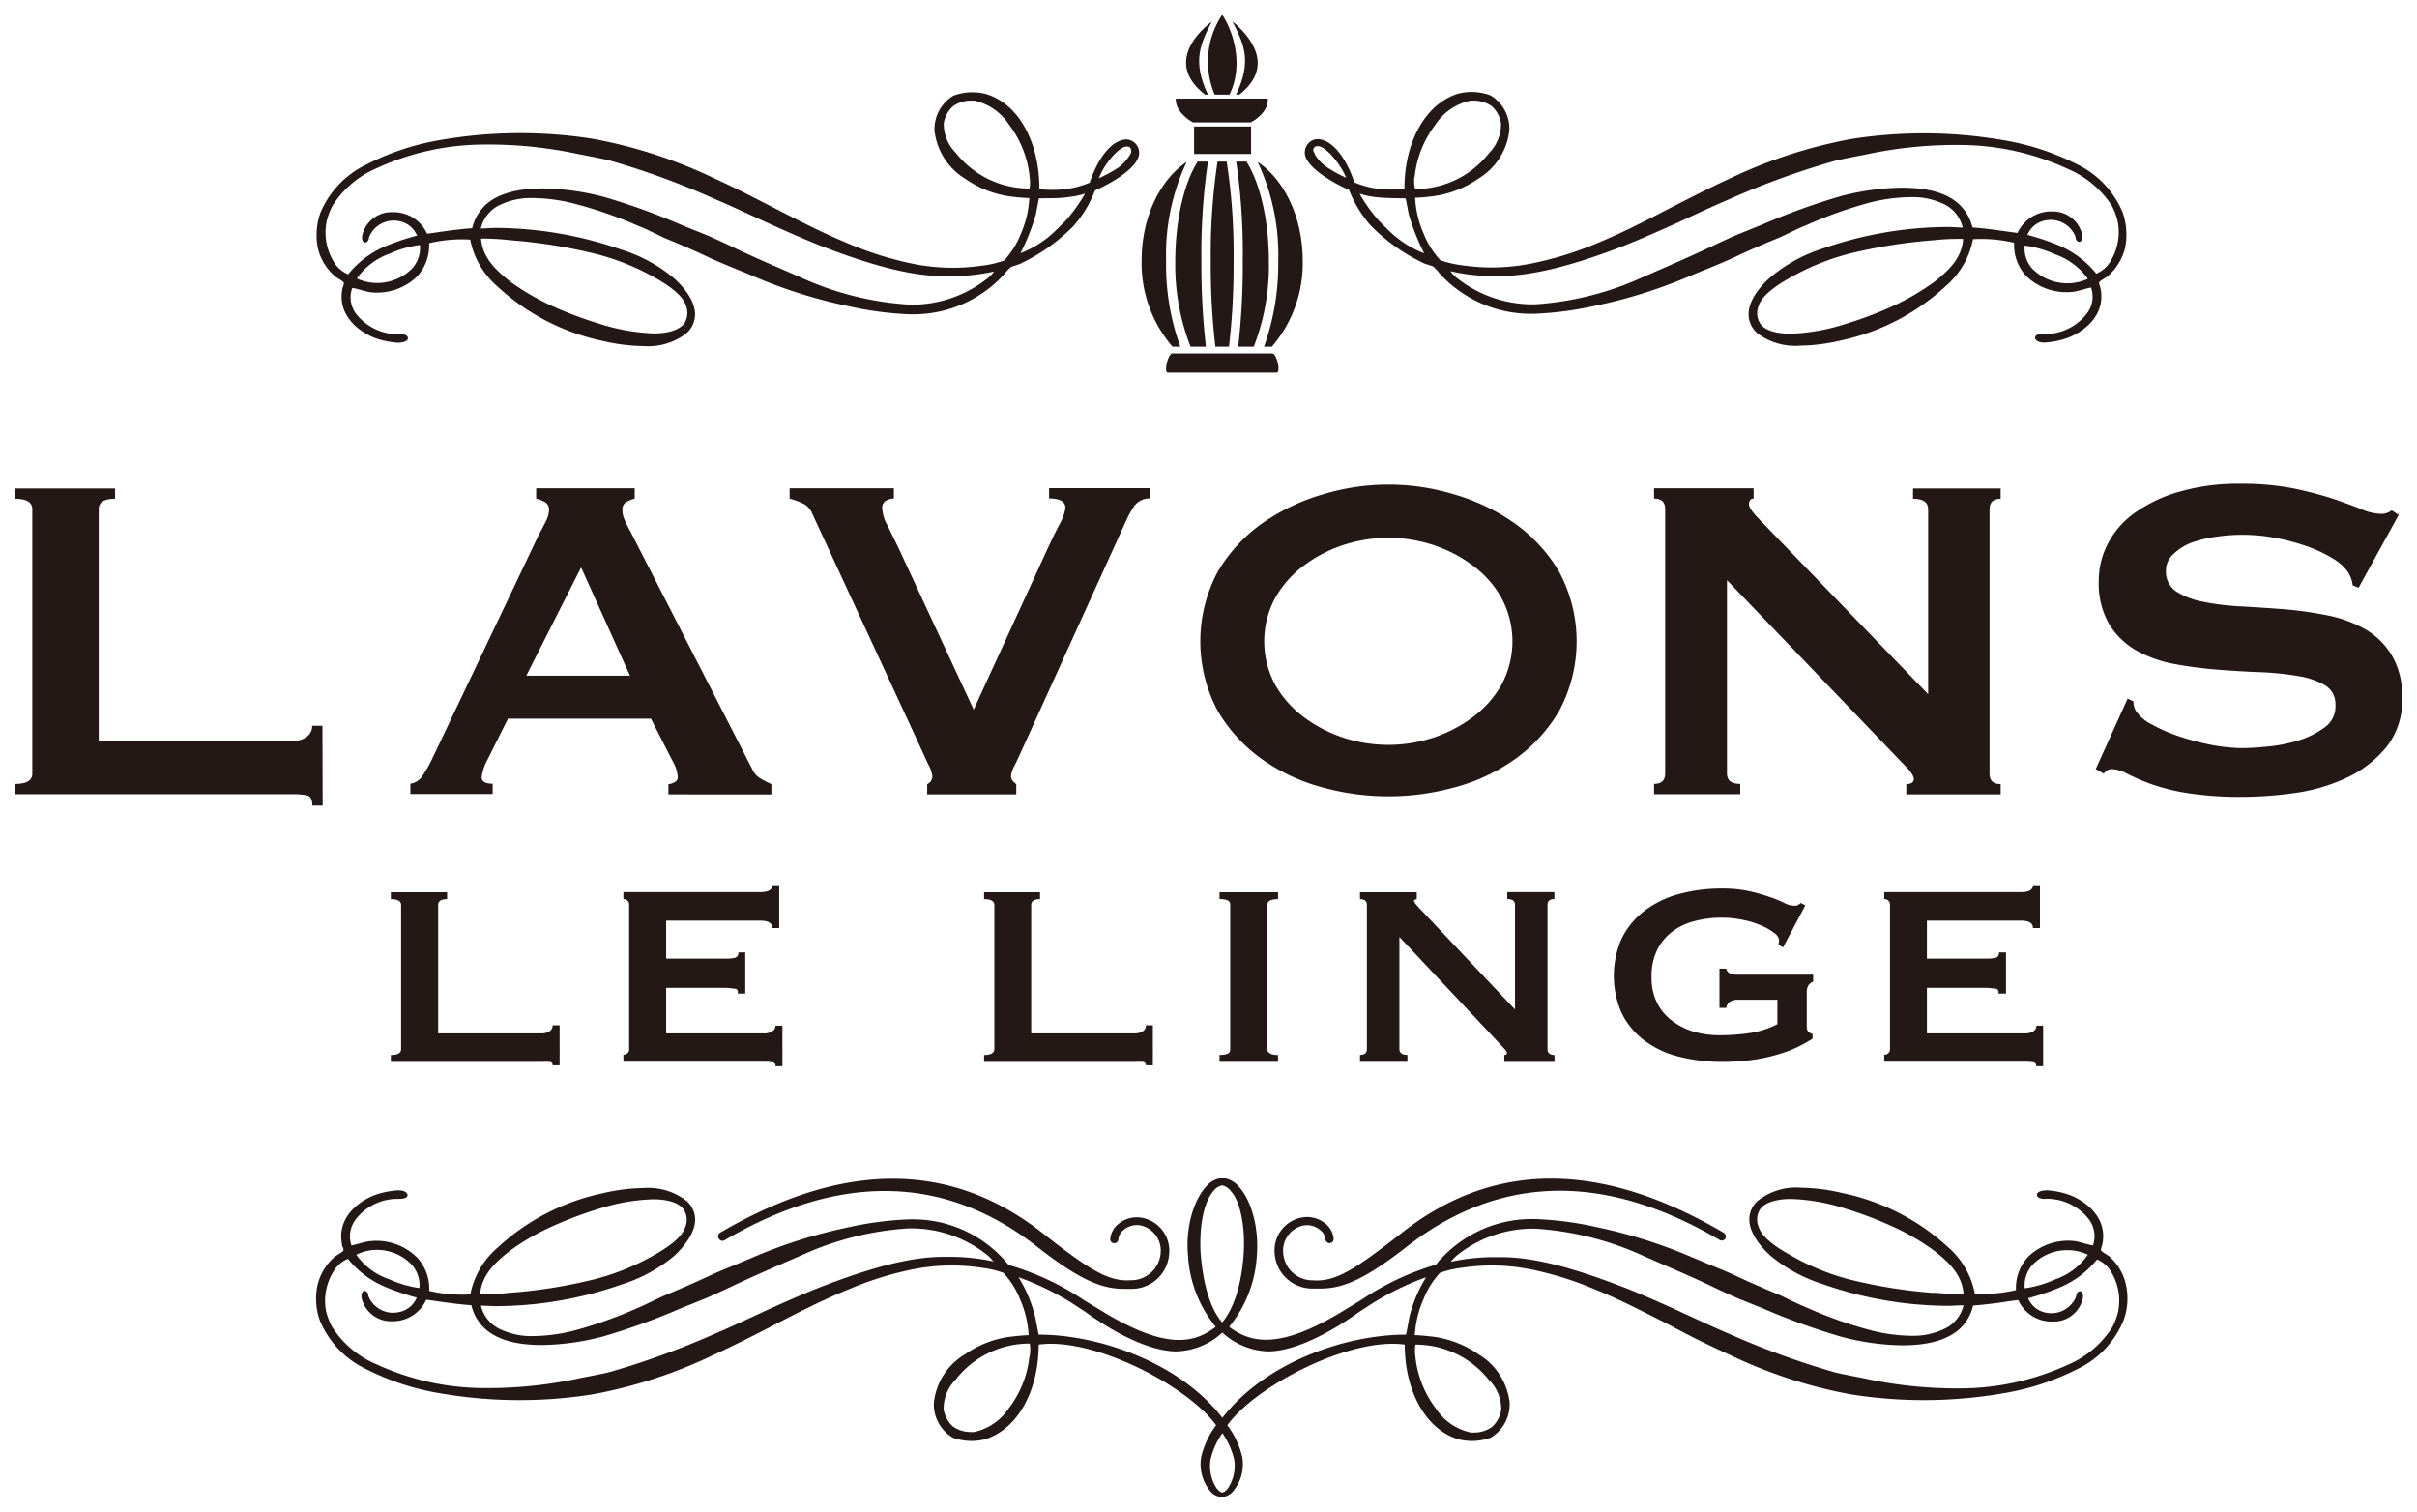 <svg id="レイヤー_1" data-name="レイヤー 1" xmlns="http://www.w3.org/2000/svg" viewBox="0 0 235 147"><defs><style>.cls-1{fill:#231815;}</style></defs><path class="cls-1" d="M31.35,70.57h-1a1.27,1.27,0,0,1-.54,1.08,2.26,2.26,0,0,1-1.38.4H9.6V49.5q0-1,1.59-1v-1H1.45v1c1.12,0,1.69.34,1.69,1V75.22c0,.68-.57,1-1.69,1v1h27a7.08,7.08,0,0,1,1.38.11q.54.12.54,1h1Z"/><path class="cls-1" d="M65.44,74.09a3.47,3.47,0,0,1,.46,1.46.56.56,0,0,1-.34.52,1.4,1.4,0,0,1-.57.17v1H75v-1a12.33,12.33,0,0,1-1.1-.57,1.93,1.93,0,0,1-.77-.9L61.31,51.71a12.73,12.73,0,0,1-.59-1.19,2.15,2.15,0,0,1-.2-.9.82.82,0,0,1,.39-.82,4.94,4.94,0,0,1,.8-.32v-1H52.13v1a3.51,3.51,0,0,1,.85.34.84.84,0,0,1,.4.8,2.54,2.54,0,0,1-.31,1.07c-.21.42-.44.87-.71,1.36l-10.47,22a12.41,12.41,0,0,1-.83,1.41,1.67,1.67,0,0,1-1.16.74v1h8v-1c-.71,0-1.07-.21-1.07-.63a4.81,4.81,0,0,1,.56-1.69l2-4H63.29ZM51.17,65.7,56.5,55.17,61.25,65.7Z"/><path class="cls-1" d="M86.14,48.68a1.61,1.61,0,0,1,.77-.2v-1H76.77v1a7.81,7.81,0,0,1,1.48.57A2,2,0,0,1,79,50L89.23,72.1l1,2.18a3.44,3.44,0,0,1,.42,1.16.81.81,0,0,1-.5.8v1h8.66v-1a1.67,1.67,0,0,1-.36-.34.64.64,0,0,1-.15-.46,2.76,2.76,0,0,1,.34-1c.23-.45.51-1.06.85-1.81l10-22a11.59,11.59,0,0,1,.73-1.34,1.83,1.83,0,0,1,1.64-.82v-1H102v1c1.06,0,1.59.31,1.59.91A4.4,4.4,0,0,1,103,51c-.4.78-.83,1.66-1.28,2.64L94.67,69,87.42,53.41c-.45-.94-.84-1.73-1.16-2.37a3.73,3.73,0,0,1-.48-1.59A.78.78,0,0,1,86.14,48.68Z"/><path class="cls-1" d="M122.76,73.86a18.33,18.33,0,0,0,5.9,2.72,24.14,24.14,0,0,0,12.68,0,18.28,18.28,0,0,0,5.89-2.72,15.16,15.16,0,0,0,4.36-4.73,14.31,14.31,0,0,0,0-13.54,15.28,15.28,0,0,0-4.36-4.73,19.71,19.71,0,0,0-5.89-2.8,21.91,21.91,0,0,0-12.68,0,19.88,19.88,0,0,0-5.9,2.8,15.28,15.28,0,0,0-4.36,4.73,14.37,14.37,0,0,0,0,13.54A15.28,15.28,0,0,0,122.76,73.86ZM124,58.11a10.14,10.14,0,0,1,2.8-3.14,13.5,13.5,0,0,1,3.88-2,14.07,14.07,0,0,1,8.61,0,13.37,13.37,0,0,1,3.88,2,10,10,0,0,1,2.8,3.14,8.9,8.9,0,0,1,0,8.5,10.14,10.14,0,0,1-2.8,3.14,13.5,13.5,0,0,1-3.88,2,14.07,14.07,0,0,1-8.61,0,13.5,13.5,0,0,1-3.88-2,10.14,10.14,0,0,1-2.8-3.14A8.9,8.9,0,0,1,124,58.11Z"/><path class="cls-1" d="M186.08,75.73c0,.33-.25.51-.73.51v1h9.17v-1q-1.08,0-1.08-1V49.5q0-1,1.08-1v-1H186v1q1.47,0,1.47,1v18L171.19,50.64q-1.14-1.14-1.14-1.59c0-.38.16-.57.45-.57v-1h-9.68v1q1.08,0,1.08,1V75.22q0,1-1.08,1v1h8.38v-1q-1.29,0-1.29-1V56.41l17.27,18C185.79,75,186.08,75.47,186.08,75.73Z"/><path class="cls-1" d="M232.55,63.72A7.3,7.3,0,0,0,230,61.2a12.19,12.19,0,0,0-3.68-1.36,37.27,37.27,0,0,0-4.22-.6c-1.44-.11-2.84-.2-4.22-.28a23.87,23.87,0,0,1-3.68-.45,7.26,7.26,0,0,1-2.61-1,2.31,2.31,0,0,1-1-2,2.14,2.14,0,0,1,.7-1.61A5.41,5.41,0,0,1,213,52.79a11.94,11.94,0,0,1,2.41-.59,17.16,17.16,0,0,1,5.86.11,20.32,20.32,0,0,1,3.06.82,12.87,12.87,0,0,1,2.46,1.16,4.78,4.78,0,0,1,1.5,1.33,3.22,3.22,0,0,1,.46,1.3l.57.23,3.9-7.08-.68-.45a1.63,1.63,0,0,1-1.13.34,5.09,5.09,0,0,1-1.84-.46c-.74-.3-1.64-.62-2.72-1a38.47,38.47,0,0,0-3.82-1,26,26,0,0,0-5.21-.46,20.46,20.46,0,0,0-6.12.83,14,14,0,0,0-4.31,2.12,8.36,8.36,0,0,0-2.51,3,7.72,7.72,0,0,0-.82,3.46,7.88,7.88,0,0,0,1,4.22,7.38,7.38,0,0,0,2.6,2.55,12.12,12.12,0,0,0,3.68,1.33,40.3,40.3,0,0,0,4.22.56c1.44.11,2.84.2,4.22.25a28.33,28.33,0,0,1,3.68.38,7.37,7.37,0,0,1,2.61.9,2.11,2.11,0,0,1,1,1.93A2.47,2.47,0,0,1,226,70.74,8.3,8.3,0,0,1,223.46,72a14.49,14.49,0,0,1-3,.59q-1.53.15-2.49.15a17.27,17.27,0,0,1-2.95-.31,24.61,24.61,0,0,1-3.14-.83,15.31,15.31,0,0,1-2.66-1.16,4,4,0,0,1-1.56-1.33,1.89,1.89,0,0,1-.23-.91l-.56-.28-3.11,6.86.79.45a.93.93,0,0,1,.73-.45,3.36,3.36,0,0,1,1.48.42,23,23,0,0,0,2.29,1,19.79,19.79,0,0,0,3.62.91,33.77,33.77,0,0,0,5.41.37,38.41,38.41,0,0,0,5-.37,17.56,17.56,0,0,0,5-1.45A11,11,0,0,0,232,72.67a7.31,7.31,0,0,0,1.56-4.82A7.76,7.76,0,0,0,232.55,63.72Z"/><path class="cls-1" d="M38,102.58v.67h14.7a6.45,6.45,0,0,1,.76,0h0a.3.3,0,0,1,.27.33h.68V99.69h-.68a.67.67,0,0,1-.29.58,1.45,1.45,0,0,1-.76.21H42.6V88q0-.57.87-.57v-.67H38v.67c.65,0,1,.19,1,.57v14C39,102.39,38.68,102.58,38,102.58Z"/><path class="cls-1" d="M75.12,103.29h0a.34.34,0,0,1,.28.38h.67V99.73h-.67a.63.63,0,0,1-.31.54,1.38,1.38,0,0,1-.74.21H64.77V96.05h5.48a5.62,5.62,0,0,1,1.16.09l.13,0a.35.35,0,0,1,.17.47h.75v-4h-.67a.48.48,0,0,1-.3.51,3.33,3.33,0,0,1-.94.09H64.77V89.52h9.15q1.17,0,1.17.72h.67V86.07h-.67c0,.45-.39.68-1.17.68H60.61v.67a.62.62,0,0,1,.37.13.48.48,0,0,1,.19.44v14a.48.48,0,0,1-.19.44.69.69,0,0,1-.37.13v.67H74.38A6,6,0,0,1,75.12,103.29Z"/><path class="cls-1" d="M95.68,102.58v.67h14.71a6.28,6.28,0,0,1,.75,0h0a.32.32,0,0,1,.28.33h.67V99.69h-.67a.7.7,0,0,1-.3.58,1.44,1.44,0,0,1-.75.21H100.26V88c0-.38.29-.57.86-.57v-.67H95.68v.67c.65,0,1,.19,1,.57v14C96.66,102.39,96.33,102.58,95.68,102.58Z"/><path class="cls-1" d="M124.26,102.58q-1,0-1.05-.57V88q0-.57,1.05-.57v-.67h-5.69v.67a1.91,1.91,0,0,1,.82.13.46.46,0,0,1,.22.44v14a.46.46,0,0,1-.22.44,1.91,1.91,0,0,1-.82.13v.67h5.69Z"/><path class="cls-1" d="M151.13,87.42v-.67h-4.58v.67q.75,0,.75.57V98.15l-9-9.53c-.54-.55-.82-.88-.82-1s.09-.16.27-.19v-.67h-5.52v.67c.45,0,.67.19.67.57v14c0,.38-.22.57-.67.57v.67h4.61v-.67q-.78,0-.78-.57V91.1l9.3,9.9.81.87c.23.24.35.42.35.52s-.09.19-.26.19v.67h4.88v-.67c-.45,0-.68-.19-.68-.57V88C150.45,87.61,150.68,87.42,151.13,87.42Z"/><path class="cls-1" d="M175.84,95.79a1,1,0,0,1,.45-.34v-.68h-7.35a1.92,1.92,0,0,1-.71-.11.6.6,0,0,1-.38-.48h-.67V98h.67a.8.8,0,0,1,.38-.62,1.36,1.36,0,0,1,.71-.17h3.87v2.37a8.58,8.58,0,0,1-2.65.86,20.8,20.8,0,0,1-3.06.22,9,9,0,0,1-2.25-.3,6.45,6.45,0,0,1-2.12-1,4.93,4.93,0,0,1-1.55-1.72,5.42,5.42,0,0,1-.6-2.65,5.69,5.69,0,0,1,.56-2.66,5.05,5.05,0,0,1,1.5-1.78,6,6,0,0,1,2.18-1,10,10,0,0,1,2.62-.32,9.73,9.73,0,0,1,2,.21,8.69,8.69,0,0,1,1.78.54,5.37,5.37,0,0,1,1.27.73,1,1,0,0,1,.49.73,3.93,3.93,0,0,1-.07.41l.45.27,2.17-4.09-.45-.23a1.6,1.6,0,0,1-.37.25,1.41,1.41,0,0,1-.46,0,2,2,0,0,1-.78-.26,11.21,11.21,0,0,0-1.39-.56,16.16,16.16,0,0,0-2-.57,11.86,11.86,0,0,0-2.59-.26,15.67,15.67,0,0,0-4.41.58,9.71,9.71,0,0,0-3.33,1.69,7.57,7.57,0,0,0-2.11,2.66,9,9,0,0,0,0,7.1,7.42,7.42,0,0,0,2.11,2.64,9.24,9.24,0,0,0,3.33,1.63,16.87,16.87,0,0,0,4.41.55,21,21,0,0,0,3.27-.25,15.92,15.92,0,0,0,2.56-.62,11,11,0,0,0,1.84-.77,12.3,12.3,0,0,0,1.07-.62v-.45a1,1,0,0,1-.46-.28.85.85,0,0,1-.1-.47V96.35A1.2,1.2,0,0,1,175.84,95.79Z"/><path class="cls-1" d="M197.71,103.29h0a.34.34,0,0,1,.27.38h.67V99.73H198a.63.63,0,0,1-.3.54,1.39,1.39,0,0,1-.75.21h-9.6V96.05h5.47a5.77,5.77,0,0,1,1.17.09l.12,0a.36.36,0,0,1,.18.47h.75v-4h-.68q0,.42-.3.51a3.27,3.27,0,0,1-.93.09h-5.78V89.52h9.15c.78,0,1.16.24,1.16.72h.68V86.07h-.68c0,.45-.38.68-1.16.68H183.2v.67a.64.64,0,0,1,.37.13.53.53,0,0,1,.19.44v14a.53.53,0,0,1-.19.44.72.72,0,0,1-.37.13v.67H197A6.28,6.28,0,0,1,197.71,103.29Z"/><path class="cls-1" d="M32.64,26.92c.09.07.76.44.8.59a1.55,1.55,0,0,1-.07.31,2.41,2.41,0,0,0-.08.25c-.47,2.38,1.27,4,3.05,4.75a8,8,0,0,0,2.32.5c.65,0,1.05-.2,1-.48s-.46-.4-.93-.34a5.17,5.17,0,0,1-4.12-2A2.66,2.66,0,0,1,34.25,28c.26,0,1.45.4,1.81.42a5.62,5.62,0,0,0,4.5-1.54,4.45,4.45,0,0,0,1.16-3.23,13.67,13.67,0,0,1,4-.35,8,8,0,0,0,2.63,4.54,21.55,21.55,0,0,0,10.21,5.3,18.4,18.4,0,0,0,4,.51,6.15,6.15,0,0,0,4.12-1.19,2.48,2.48,0,0,0,.9-1.88c0-1.62-1.6-3.14-2.09-3.56a14.77,14.77,0,0,0-5.08-2.75,37.53,37.53,0,0,0-12.23-2.11c-.24,0-1.34.07-1.43.06a3.38,3.38,0,0,1,2-2.36,6.91,6.91,0,0,1,3.11-.6,16.75,16.75,0,0,1,3.86.51A41.55,41.55,0,0,1,62,21.94l.49.2c.35.14,1.75.83,2.11,1,1.73.7,3.08,1.3,4.28,1.87.86.4,1.74.76,2.66,1.14.56.22,1.12.46,1.67.69a48.6,48.6,0,0,0,9.33,2.94,32.8,32.8,0,0,0,5.31.75,12.16,12.16,0,0,0,1.81,0,11.9,11.9,0,0,0,8-3.89,4.23,4.23,0,0,1,.61-.66c.12-.07.74-.25.87-.31a18.11,18.11,0,0,0,5.23-3.69,11.24,11.24,0,0,0,2.09-3.46c1.74-.76,3.68-2,4.15-3.07a1.28,1.28,0,0,0-.14-1.41,1.25,1.25,0,0,0-1.31-.44c-1.9.45-3,3.5-3.21,4.16a9.13,9.13,0,0,1-2.41.64,12.84,12.84,0,0,1-2.48,0c0-4.57-2-8.28-5.16-9.25a5.27,5.27,0,0,0-3.19.15,3.78,3.78,0,0,0-1.85,3.39,6.31,6.31,0,0,0,3,4.7,10,10,0,0,0,4.22,1.69,18.53,18.53,0,0,0,2,.18,10.14,10.14,0,0,1-.84,3.52,8.41,8.41,0,0,1-1.61,2.55,9.26,9.26,0,0,1-2.08.49,19.63,19.63,0,0,1-6.88-.19,33.13,33.13,0,0,1-5.91-1.83c-2.67-1.09-5-2.3-7.53-3.6-1.84-.94-3.73-1.93-5.76-2.85a47,47,0,0,0-11.8-3.85,45.43,45.43,0,0,0-14.9.12A24.61,24.61,0,0,0,35.62,16a9.09,9.09,0,0,0-4.48,4.72,6.55,6.55,0,0,0-.24,3.4A5.19,5.19,0,0,0,32.64,26.92Zm76.78-12.66a.85.85,0,0,1,.22,0,.27.27,0,0,1,.26.13.55.55,0,0,1,0,.6l-.05.09a4.23,4.23,0,0,1-1.17,1.25,13.29,13.29,0,0,1-1.84,1C107.31,16.06,108.63,14.44,109.42,14.26Zm-16.49.6A4,4,0,0,1,91.76,12a2.83,2.83,0,0,1,.91-1.68,3,3,0,0,1,1.73-.54l.31,0a5.43,5.43,0,0,1,3.39,2.33,10,10,0,0,1,2,5v.05a3.53,3.53,0,0,1,0,1.17A9.09,9.09,0,0,1,92.93,14.86Zm7.78,6c.09-.43.24-1.32.31-1.58,1.15,0,2.19,0,2.85-.12a7.63,7.63,0,0,0,1.63-.34,15.87,15.87,0,0,1-1.89,2.64l-.86.85a10.11,10.11,0,0,1-3.53,2.31A21.8,21.8,0,0,0,100.71,20.87ZM40.1,26.08a4.79,4.79,0,0,1-5.41,1,6.56,6.56,0,0,1,3.21-2.42,10.26,10.26,0,0,1,2.93-.84A3,3,0,0,1,40.1,26.08Zm9.53-2.72a50.74,50.74,0,0,1,8.23,1.31A23.58,23.58,0,0,1,63.68,27c.71.4,2.64,1.51,3,2.68a1.91,1.91,0,0,1-.13,1.74c-.6.83-2,1-3,1a19.49,19.49,0,0,1-5.24-.93,37.47,37.47,0,0,1-4.83-1.83,23.49,23.49,0,0,1-3.9-2.3c-1.13-.92-2.66-2.16-2.81-4.16A23.13,23.13,0,0,1,49.63,23.36ZM31.76,21.52A6.66,6.66,0,0,1,32.33,20a9.55,9.55,0,0,1,4.28-3.64,25.06,25.06,0,0,1,10-2.3,41.85,41.85,0,0,1,9.72.94c.31.06,2.33.44,3,.62A76.12,76.12,0,0,1,69.61,19.4l.49.21c1,.42,4.39,2,5.1,2.32l.14.06c1.63.73,3.32,1.48,5.08,2.15,4.85,1.83,8.51,2.76,11.66,2.71a19.56,19.56,0,0,0,4.58-.45,3.47,3.47,0,0,1-.77.76,11.8,11.8,0,0,1-7.5,2.46A29.73,29.73,0,0,1,77.91,27c-2.27-1-4.68-2-7-3.14,0,0-1.66-.78-2.33-1.05s-1.53-.61-2.3-.93a64.71,64.71,0,0,0-7.51-2.72,24.41,24.41,0,0,0-6-.84c-2.54,0-4.43.54-5.59,1.63a4.58,4.58,0,0,0-1.27,2.24c-1,.07-2,.2-2.84.32-.53.07-1,.15-1.55.21a3.57,3.57,0,0,0-3.15-2.09H38a2.91,2.91,0,0,0-2.78,2.26c-.14.93.62.85.65.21a2.57,2.57,0,0,1,2.92-1.6,2.33,2.33,0,0,1,1.76,1.41,23.18,23.18,0,0,0-3.14,1.06,9.23,9.23,0,0,0-3.56,2.71,3.13,3.13,0,0,1-1.12-.82A5.43,5.43,0,0,1,31.76,21.52Z"/><path class="cls-1" d="M131.17,18.47a11.46,11.46,0,0,0,2.1,3.46,17.93,17.93,0,0,0,5.22,3.69c.14.06.76.24.88.31a4.7,4.7,0,0,1,.6.66,12,12,0,0,0,8,3.89,12.29,12.29,0,0,0,1.82,0,33,33,0,0,0,5.31-.75,48.29,48.29,0,0,0,9.32-2.94c.56-.23,1.12-.47,1.68-.69.92-.38,1.8-.74,2.65-1.14,1.2-.57,2.56-1.17,4.28-1.87.36-.16,1.76-.85,2.12-1l.49-.2a41.43,41.43,0,0,1,6.22-2.21,16.75,16.75,0,0,1,3.86-.51,6.94,6.94,0,0,1,3.11.6,3.36,3.36,0,0,1,2,2.36c-.09,0-1.19-.06-1.42-.06a37.48,37.48,0,0,0-12.23,2.11A14.81,14.81,0,0,0,172.09,27c-.49.42-2.08,1.94-2.08,3.56a2.45,2.45,0,0,0,.9,1.88A6.16,6.16,0,0,0,175,33.61a18.41,18.41,0,0,0,4-.51,21.57,21.57,0,0,0,10.2-5.3,8,8,0,0,0,2.63-4.54,13.67,13.67,0,0,1,4,.35,4.43,4.43,0,0,0,1.17,3.23,5.64,5.64,0,0,0,4.49,1.54c.37,0,1.55-.4,1.82-.42a2.69,2.69,0,0,1-.4,2.52,5.14,5.14,0,0,1-4.12,2c-.47-.06-.9.06-.92.34s.38.53,1,.48a7.82,7.82,0,0,0,2.3-.5c1.8-.74,3.54-2.37,3.06-4.75a1.61,1.61,0,0,0-.07-.25,1.08,1.08,0,0,1-.07-.31c0-.15.71-.52.79-.59a5.3,5.3,0,0,0,1.75-2.85,6.55,6.55,0,0,0-.25-3.4A9.07,9.07,0,0,0,202,16a25,25,0,0,0-7.14-2.36,45.43,45.43,0,0,0-14.9-.12,47.14,47.14,0,0,0-11.8,3.85c-2,.92-3.92,1.91-5.76,2.85-2.49,1.3-4.85,2.51-7.53,3.6A33,33,0,0,1,149,25.6a19.65,19.65,0,0,1-6.88.19,9.84,9.84,0,0,1-2.08-.49,8.41,8.41,0,0,1-1.61-2.55,9.92,9.92,0,0,1-.84-3.52,18.33,18.33,0,0,0,1.94-.18,10,10,0,0,0,4.22-1.69,6.28,6.28,0,0,0,3-4.7,3.76,3.76,0,0,0-1.84-3.39,5.27,5.27,0,0,0-3.19-.15c-3.12,1-5.18,4.68-5.17,9.25a12.74,12.74,0,0,1-2.47,0,9.13,9.13,0,0,1-2.41-.64c-.18-.66-1.31-3.71-3.22-4.16a1.23,1.23,0,0,0-1.3.44A1.3,1.3,0,0,0,127,15.4C127.5,16.48,129.44,17.71,131.17,18.47Zm56.92,8.92a23.49,23.49,0,0,1-3.9,2.3,36.45,36.45,0,0,1-4.82,1.83,19.49,19.49,0,0,1-5.24.93c-1,0-2.44-.16-3-1a1.91,1.91,0,0,1-.13-1.74c.37-1.17,2.28-2.28,3-2.68a23.58,23.58,0,0,1,5.82-2.37A50.86,50.86,0,0,1,188,23.36a22.89,22.89,0,0,1,2.87-.13C190.76,25.23,189.23,26.47,188.09,27.39ZM203,27.11a4.8,4.8,0,0,1-5.42-1,2.93,2.93,0,0,1-.72-2.23,10.35,10.35,0,0,1,2.93.84A6.6,6.6,0,0,1,203,27.11Zm-57.39-.26c3.14,0,6.81-.88,11.66-2.71,1.75-.67,3.44-1.42,5.08-2.15l.14-.06c.7-.31,4.08-1.9,5.09-2.32l.49-.21a76.75,76.75,0,0,1,10.26-3.74c.66-.18,2.68-.56,3-.62A41.74,41.74,0,0,1,191,14.1a25.06,25.06,0,0,1,10,2.3A9.6,9.6,0,0,1,205.33,20a6.63,6.63,0,0,1,.56,1.48,5.43,5.43,0,0,1-.95,4.31,3.13,3.13,0,0,1-1.12.82,9.33,9.33,0,0,0-3.57-2.71,21.75,21.75,0,0,0-3.13-1.06,2.35,2.35,0,0,1,1.76-1.41,2.59,2.59,0,0,1,2.92,1.6c0,.64.79.72.65-.21a2.92,2.92,0,0,0-2.78-2.26h-.36a3.59,3.59,0,0,0-3.15,2.09l-1.54-.21c-.89-.12-1.82-.26-2.84-.32a4.52,4.52,0,0,0-1.28-2.24c-1.15-1.09-3-1.63-5.59-1.63a24.33,24.33,0,0,0-6,.84,64.05,64.05,0,0,0-7.51,2.72l-2.3.93c-.68.27-2.33,1.05-2.33,1.05-2.34,1.12-4.76,2.16-7,3.14a29.78,29.78,0,0,1-10.48,2.66,11.85,11.85,0,0,1-7.51-2.46,3.42,3.42,0,0,1-.76-.76A19.56,19.56,0,0,0,145.58,26.85Zm-8.06-9.66v-.05a10,10,0,0,1,2-5A5.39,5.39,0,0,1,143,9.78l.31,0a3.05,3.05,0,0,1,1.73.54,2.87,2.87,0,0,1,.9,1.68,4,4,0,0,1-1.16,2.88,9.09,9.09,0,0,1-7.2,3.5A3.53,3.53,0,0,1,137.52,17.19Zm-.88,2.1c.06.26.22,1.15.31,1.58a21.8,21.8,0,0,0,1.49,3.76,10.14,10.14,0,0,1-3.54-2.31l-.85-.85a14.93,14.93,0,0,1-1.89-2.64,7.5,7.5,0,0,0,1.63.34C134.45,19.25,135.49,19.27,136.64,19.29Zm-8.88-4.94a.26.26,0,0,1,.25-.13.78.78,0,0,1,.22,0c.79.18,2.12,1.8,2.62,3.06a12.63,12.63,0,0,1-1.83-1A4.06,4.06,0,0,1,127.83,15l0-.09C127.68,14.71,127.63,14.6,127.76,14.35Z"/><path class="cls-1" d="M116,11.9h5.6c.5-.24,1.77-1.13,1.66-2.31h-8.94C114.25,10.77,115.52,11.66,116,11.9Z"/><path class="cls-1" d="M123.7,34.36H114c-.44,0-.88,1.87-.45,1.87h10.56C124.57,36.23,124.13,34.36,123.7,34.36Z"/><rect class="cls-1" x="116.1" y="12.3" width="5.54" height="2.67"/><path class="cls-1" d="M120.18,9.2h.32c3.54-2.78,1-5.75-.68-7.12C120.92,4.23,121.76,5.92,120.18,9.2Z"/><path class="cls-1" d="M118.1,9.2h1.44c1.6-3.28,0-6.77-.71-7.76,0,0,0,0,0,0h0A8.19,8.19,0,0,0,118.1,9.2Z"/><path class="cls-1" d="M117.16,9.2h.29c-1.55-3.24-.74-4.92.37-7.1C116,3.49,113.59,6.41,117.16,9.2Z"/><path class="cls-1" d="M117.72,25.39a68,68,0,0,0,.45,8.32h1.32a68,68,0,0,0,.45-8.32,59.15,59.15,0,0,0-.67-9.68h-.89A60.27,60.27,0,0,0,117.72,25.39Z"/><path class="cls-1" d="M115.76,33.71h1.49a70.05,70.05,0,0,1-.44-8.32,61.42,61.42,0,0,1,.64-9.68h-1c-1.34,2.1-2.18,5.75-2.18,9.68A21.71,21.71,0,0,0,115.76,33.71Z"/><path class="cls-1" d="M121.9,33.71a21.71,21.71,0,0,0,1.47-8.32c0-3.93-.85-7.58-2.18-9.68h-1a60.25,60.25,0,0,1,.64,9.68,70.05,70.05,0,0,1-.44,8.32Z"/><path class="cls-1" d="M122.28,15.74a21.29,21.29,0,0,1,2,9.65,23.79,23.79,0,0,1-1.38,8.32h.76a12.43,12.43,0,0,0,3-8.4C126.65,21.11,124.87,17.48,122.28,15.74Z"/><path class="cls-1" d="M114.76,33.71a23.34,23.34,0,0,1-1.38-8.32,21.16,21.16,0,0,1,2-9.65c-2.59,1.74-4.38,5.37-4.38,9.57a12.42,12.42,0,0,0,3,8.4Z"/><path class="cls-1" d="M69.92,120.47a.39.39,0,0,0,.53.12c11.22-6.59,21.45-6.37,30.41.65,4.19,3.27,6.3,4.08,8.43,4.08l.76,0a3.65,3.65,0,0,0,3.63-3.44,3.25,3.25,0,0,0-2.7-3.48,2.79,2.79,0,0,0-2.19.57,2.16,2.16,0,0,0-.85,1.51.4.4,0,0,0,.8,0,1.33,1.33,0,0,1,.55-.92,2,2,0,0,1,1.56-.42,2.5,2.5,0,0,1,2,2.66,2.87,2.87,0,0,1-2.91,2.68c-2.21.17-4.15-1.12-8.62-4.62-9.25-7.24-19.78-6.74-31.31,0h0a.42.42,0,0,0-.14.56Z"/><path class="cls-1" d="M127.61,125.29c.25,0,.51,0,.76,0,2.13,0,4.23-.81,8.42-4.08,9-7,19.19-7.24,30.4-.65a.41.41,0,0,0,.56-.13h0a.43.43,0,0,0-.15-.56c-11.53-6.77-22.07-7.27-31.3,0-4.48,3.5-6.42,4.79-8.63,4.62a2.86,2.86,0,0,1-2.91-2.68,2.5,2.5,0,0,1,2-2.66,2,2,0,0,1,1.56.42,1.28,1.28,0,0,1,.55.92.41.41,0,0,0,.42.38.4.4,0,0,0,.38-.42h0a2.16,2.16,0,0,0-.85-1.51,2.79,2.79,0,0,0-2.19-.57,3.25,3.25,0,0,0-2.7,3.48A3.66,3.66,0,0,0,127.61,125.29Z"/><path class="cls-1" d="M205.06,122.14c-.09-.08-.76-.44-.79-.6a1,1,0,0,1,.07-.3c0-.09.06-.18.07-.26.48-2.37-1.27-4-3.06-4.74a7.89,7.89,0,0,0-2.3-.5c-.66,0-1.06.2-1,.48s.46.39.93.34a5.16,5.16,0,0,1,4.12,2,2.76,2.76,0,0,1,.4,2.53c-.27,0-1.46-.4-1.82-.42a5.59,5.59,0,0,0-4.49,1.53,4.46,4.46,0,0,0-1.18,3.24,13.91,13.91,0,0,1-4,.34,8,8,0,0,0-2.63-4.54A21.63,21.63,0,0,0,179.11,116a18.23,18.23,0,0,0-4-.51,6,6,0,0,0-4.12,1.2,2.4,2.4,0,0,0-.91,1.86c0,1.62,1.6,3.14,2.09,3.57a15,15,0,0,0,5.09,2.75,37.21,37.21,0,0,0,12.23,2.1c.23,0,1.33-.07,1.42-.05a3.37,3.37,0,0,1-2,2.35,7,7,0,0,1-3.11.61,16.15,16.15,0,0,1-3.85-.52,40.17,40.17,0,0,1-6.24-2.2l-.49-.21c-.36-.14-1.75-.82-2.11-1-1.72-.71-3.08-1.31-4.28-1.87-.86-.41-1.74-.76-2.66-1.14l-1.67-.7a49.09,49.09,0,0,0-9.33-2.94,32.78,32.78,0,0,0-5.31-.74,13.67,13.67,0,0,0-1.81,0,12,12,0,0,0-8,3.9c-.05,0-.27.33-.45.51a26.3,26.3,0,0,0-7.32,3.47l-2.06,1.25c-5.71,3.39-8.49,3-10.71,1.32a12,12,0,0,0,2.69-6.91c.23-2.85-.6-5.47-1.73-6.69a2.28,2.28,0,0,0-1.58-.86h-.06a2.23,2.23,0,0,0-1.59.86c-1.12,1.22-2,3.84-1.73,6.69a12.06,12.06,0,0,0,2.69,6.91c-2.22,1.73-5,2.07-10.71-1.32l-2.06-1.25A26.3,26.3,0,0,0,98.08,123h0c-.18-.18-.41-.46-.45-.51a11.93,11.93,0,0,0-8-3.9,13.82,13.82,0,0,0-1.82,0,32.94,32.94,0,0,0-5.31.74,48.51,48.51,0,0,0-9.32,2.94l-1.67.7c-.93.38-1.8.73-2.66,1.14-1.21.56-2.56,1.16-4.28,1.87-.37.16-1.77.84-2.11,1l-.49.21a42.07,42.07,0,0,1-6.24,2.21,16.75,16.75,0,0,1-3.86.51,7,7,0,0,1-3.11-.61,3.39,3.39,0,0,1-2-2.35c.09,0,1.2.05,1.42.05a37.22,37.22,0,0,0,12.24-2.1,15,15,0,0,0,5.09-2.75c.48-.43,2.08-2,2.08-3.57a2.44,2.44,0,0,0-.9-1.86,6.09,6.09,0,0,0-4.12-1.2,18.4,18.4,0,0,0-4,.51,21.64,21.64,0,0,0-10.2,5.29,8,8,0,0,0-2.64,4.54,13.94,13.94,0,0,1-4-.34,4.46,4.46,0,0,0-1.17-3.24A5.61,5.61,0,0,0,36,120.68c-.37,0-1.56.39-1.83.42a2.73,2.73,0,0,1,.41-2.53,5.13,5.13,0,0,1,4.12-2c.46,0,.9-.06.92-.34s-.38-.53-1-.48a8,8,0,0,0-2.31.5c-1.79.74-3.53,2.37-3.06,4.74,0,.09,0,.17.07.26a.79.79,0,0,1,.08.3c0,.16-.71.52-.8.6A5.26,5.26,0,0,0,30.86,125a6.38,6.38,0,0,0,.23,3.38,9.11,9.11,0,0,0,4.48,4.73,24.86,24.86,0,0,0,7.14,2.35,45.37,45.37,0,0,0,14.89.12,46.61,46.61,0,0,0,11.8-3.85c2-.92,3.93-1.9,5.77-2.85,2.49-1.29,4.85-2.51,7.53-3.59a32,32,0,0,1,5.9-1.84,19.4,19.4,0,0,1,6.88-.18,9.26,9.26,0,0,1,2.08.49,8.29,8.29,0,0,1,1.61,2.55,9.92,9.92,0,0,1,.84,3.51c-.43,0-1.61.13-2,.18a10,10,0,0,0-4.21,1.7,6.22,6.22,0,0,0-3,4.69,3.75,3.75,0,0,0,1.84,3.4,5.35,5.35,0,0,0,3.19.14c3.1-1,5.15-4.65,5.16-9.19,5.3-.75,14.48,4,17.25,7.84a8.32,8.32,0,0,0-1.45,3.08,4.13,4.13,0,0,0,.81,3.24,1.62,1.62,0,0,0,1.19.67h0a1.62,1.62,0,0,0,1.18-.67,4.09,4.09,0,0,0,.81-3.24,8.32,8.32,0,0,0-1.45-3.08c2.77-3.85,11.95-8.59,17.25-7.84,0,4.54,2.06,8.23,5.16,9.19a5.38,5.38,0,0,0,3.2-.14,3.8,3.8,0,0,0,1.84-3.4,6.29,6.29,0,0,0-3-4.69,10.12,10.12,0,0,0-4.22-1.7c-.34-.05-1.52-.18-2-.18a10.15,10.15,0,0,1,.85-3.51,8.08,8.08,0,0,1,1.6-2.55,9.48,9.48,0,0,1,2.09-.49,19.35,19.35,0,0,1,6.87.18,32.12,32.12,0,0,1,5.91,1.84c2.67,1.08,5,2.3,7.53,3.59,1.84,1,3.73,1.93,5.76,2.85a46.47,46.47,0,0,0,11.8,3.85,45.37,45.37,0,0,0,14.89-.12,24.86,24.86,0,0,0,7.14-2.35,9.05,9.05,0,0,0,4.47-4.73,6.19,6.19,0,0,0,.25-3.38A5.18,5.18,0,0,0,205.06,122.14Zm-155.55-.47a22.19,22.19,0,0,1,3.9-2.3,38.09,38.09,0,0,1,4.83-1.84,19.1,19.1,0,0,1,5.24-.92c1,0,2.43.17,3,1a1.85,1.85,0,0,1,.13,1.74c-.36,1.17-2.28,2.27-3,2.68a23.39,23.39,0,0,1-5.82,2.36,48.65,48.65,0,0,1-8.23,1.31,23.14,23.14,0,0,1-2.88.14C46.84,123.83,48.38,122.58,49.51,121.67Zm-12.92-.14A4.67,4.67,0,0,1,40.06,123a3,3,0,0,1,.72,2.24,10.71,10.71,0,0,1-2.93-.85A6.48,6.48,0,0,1,34.64,122,4.53,4.53,0,0,1,36.59,121.53Zm55.44.68h0c-3.14-.06-6.81.87-11.66,2.71-1.76.66-3.44,1.41-5.08,2.14l-.14.06c-.7.32-4.08,1.9-5.1,2.33l-.49.21a79.49,79.49,0,0,1-10.25,3.74c-.66.18-2.68.55-3,.62a42.29,42.29,0,0,1-9.72.94,25.24,25.24,0,0,1-10-2.31A9.48,9.48,0,0,1,32.28,129a6.48,6.48,0,0,1-.57-1.48,5.37,5.37,0,0,1,1-4.3,2.93,2.93,0,0,1,1.12-.82,9.18,9.18,0,0,0,3.56,2.7,23.58,23.58,0,0,0,3.13,1.07,2.32,2.32,0,0,1-1.75,1.41A2.58,2.58,0,0,1,35.81,126c0-.63-.79-.72-.65.22a2.92,2.92,0,0,0,2.78,2.25l.35,0a3.56,3.56,0,0,0,3.15-2.09c.52.06,1,.13,1.55.21.89.12,1.81.25,2.84.32a4.51,4.51,0,0,0,1.27,2.23c1.16,1.09,3,1.64,5.6,1.64a24.42,24.42,0,0,0,6-.85,64.56,64.56,0,0,0,7.5-2.72l2.29-.92c.68-.28,2.34-1.06,2.34-1.06,2.34-1.11,4.75-2.16,7-3.13a29.52,29.52,0,0,1,10.48-2.66,11.85,11.85,0,0,1,7.51,2.46,3.7,3.7,0,0,1,.77.76A19.7,19.7,0,0,0,92,122.21Zm24.72-.17c-.19-2.63.27-5.1,1.17-6.15a1.47,1.47,0,0,1,.91-.63,1.45,1.45,0,0,1,.9.63c.89,1,1.37,3.52,1.18,6.15-.22,3-1,5.27-2.08,6.54C117.71,127.31,117,125,116.75,122Zm-16.66,9.82v.06a10,10,0,0,1-2,5,5.42,5.42,0,0,1-3.39,2.32,1.62,1.62,0,0,1-.31,0,3,3,0,0,1-1.73-.53,2.86,2.86,0,0,1-.91-1.69,4,4,0,0,1,1.17-2.88,9.09,9.09,0,0,1,7.2-3.5,3.53,3.53,0,0,1,0,1.17ZM120,141.92a3.94,3.94,0,0,1-.64,2.83.88.88,0,0,1-.51.37h0c-.11,0-.3-.1-.53-.37a3.93,3.93,0,0,1-.62-2.83,7.26,7.26,0,0,1,1.15-2.57A7.63,7.63,0,0,1,120,141.92Zm24.79-7.73a4,4,0,0,1,1.17,2.88,2.86,2.86,0,0,1-.91,1.69,3,3,0,0,1-1.73.53,1.51,1.51,0,0,1-.3,0,5.37,5.37,0,0,1-3.4-2.32,10,10,0,0,1-2-5v-.06a3.53,3.53,0,0,1,0-1.17A9.09,9.09,0,0,1,144.77,134.19Zm-7.78-6c-.09.45-.24,1.34-.31,1.58-6,0-13.76,2.78-17.85,8.09-4.09-5.31-11.9-8.09-17.86-8.09-.06-.24-.22-1.13-.31-1.58a13.25,13.25,0,0,0-1.65-4,26.23,26.23,0,0,1,5.93,3c.6.36,1,.71,1.8,1.21,2.74,1.82,5.54,3,7.62,3a6.89,6.89,0,0,0,4.47-1.83h0a6.84,6.84,0,0,0,4.46,1.83c2.09,0,4.89-1.22,7.62-3,.76-.5,1.2-.85,1.8-1.21a26.65,26.65,0,0,1,5.93-3A13.51,13.51,0,0,0,137,128.17ZM197.6,123a4.66,4.66,0,0,1,3.46-1.44A4.5,4.5,0,0,1,203,122h0a6.42,6.42,0,0,1-3.21,2.41,10.37,10.37,0,0,1-2.93.85A3,3,0,0,1,197.6,123Zm-9.53,2.72a48.81,48.81,0,0,1-8.23-1.31A23.32,23.32,0,0,1,174,122c-.73-.41-2.64-1.51-3-2.68a1.85,1.85,0,0,1,.13-1.74c.59-.82,2-1,3-1a19,19,0,0,1,5.24.92,37.52,37.52,0,0,1,4.83,1.84,22.82,22.82,0,0,1,3.9,2.3c1.13.91,2.67,2.16,2.81,4.16A23.14,23.14,0,0,1,188.07,125.69Zm17.87,1.84a6.94,6.94,0,0,1-.56,1.48,9.48,9.48,0,0,1-4.28,3.64,25.28,25.28,0,0,1-10,2.31,42.43,42.43,0,0,1-9.73-.94c-.3-.07-2.33-.44-3-.62a79.63,79.63,0,0,1-10.26-3.74l-.49-.21c-1-.43-4.39-2-5.1-2.33l-.14-.06c-1.63-.73-3.32-1.48-5.08-2.14-4.85-1.84-8.51-2.77-11.66-2.71a19.56,19.56,0,0,0-4.58.45,3.7,3.7,0,0,1,.77-.76,11.78,11.78,0,0,1,7.5-2.46,29.78,29.78,0,0,1,10.49,2.66c2.26,1,4.67,2,7,3.13,0,0,1.66.78,2.34,1.06l2.29.92a64.87,64.87,0,0,0,7.52,2.72,24.19,24.19,0,0,0,6,.85c2.56,0,4.44-.55,5.61-1.64a4.46,4.46,0,0,0,1.26-2.23c1-.07,2-.2,2.85-.32.51-.08,1-.15,1.54-.21a3.57,3.57,0,0,0,3.14,2.09l.37,0a2.89,2.89,0,0,0,2.77-2.25c.14-.94-.62-.85-.64-.22a2.6,2.6,0,0,1-2.92,1.61,2.35,2.35,0,0,1-1.76-1.41,23.58,23.58,0,0,0,3.13-1.07,9.21,9.21,0,0,0,3.57-2.7,2.9,2.9,0,0,1,1.11.82A5.37,5.37,0,0,1,205.94,127.53Z"/></svg>